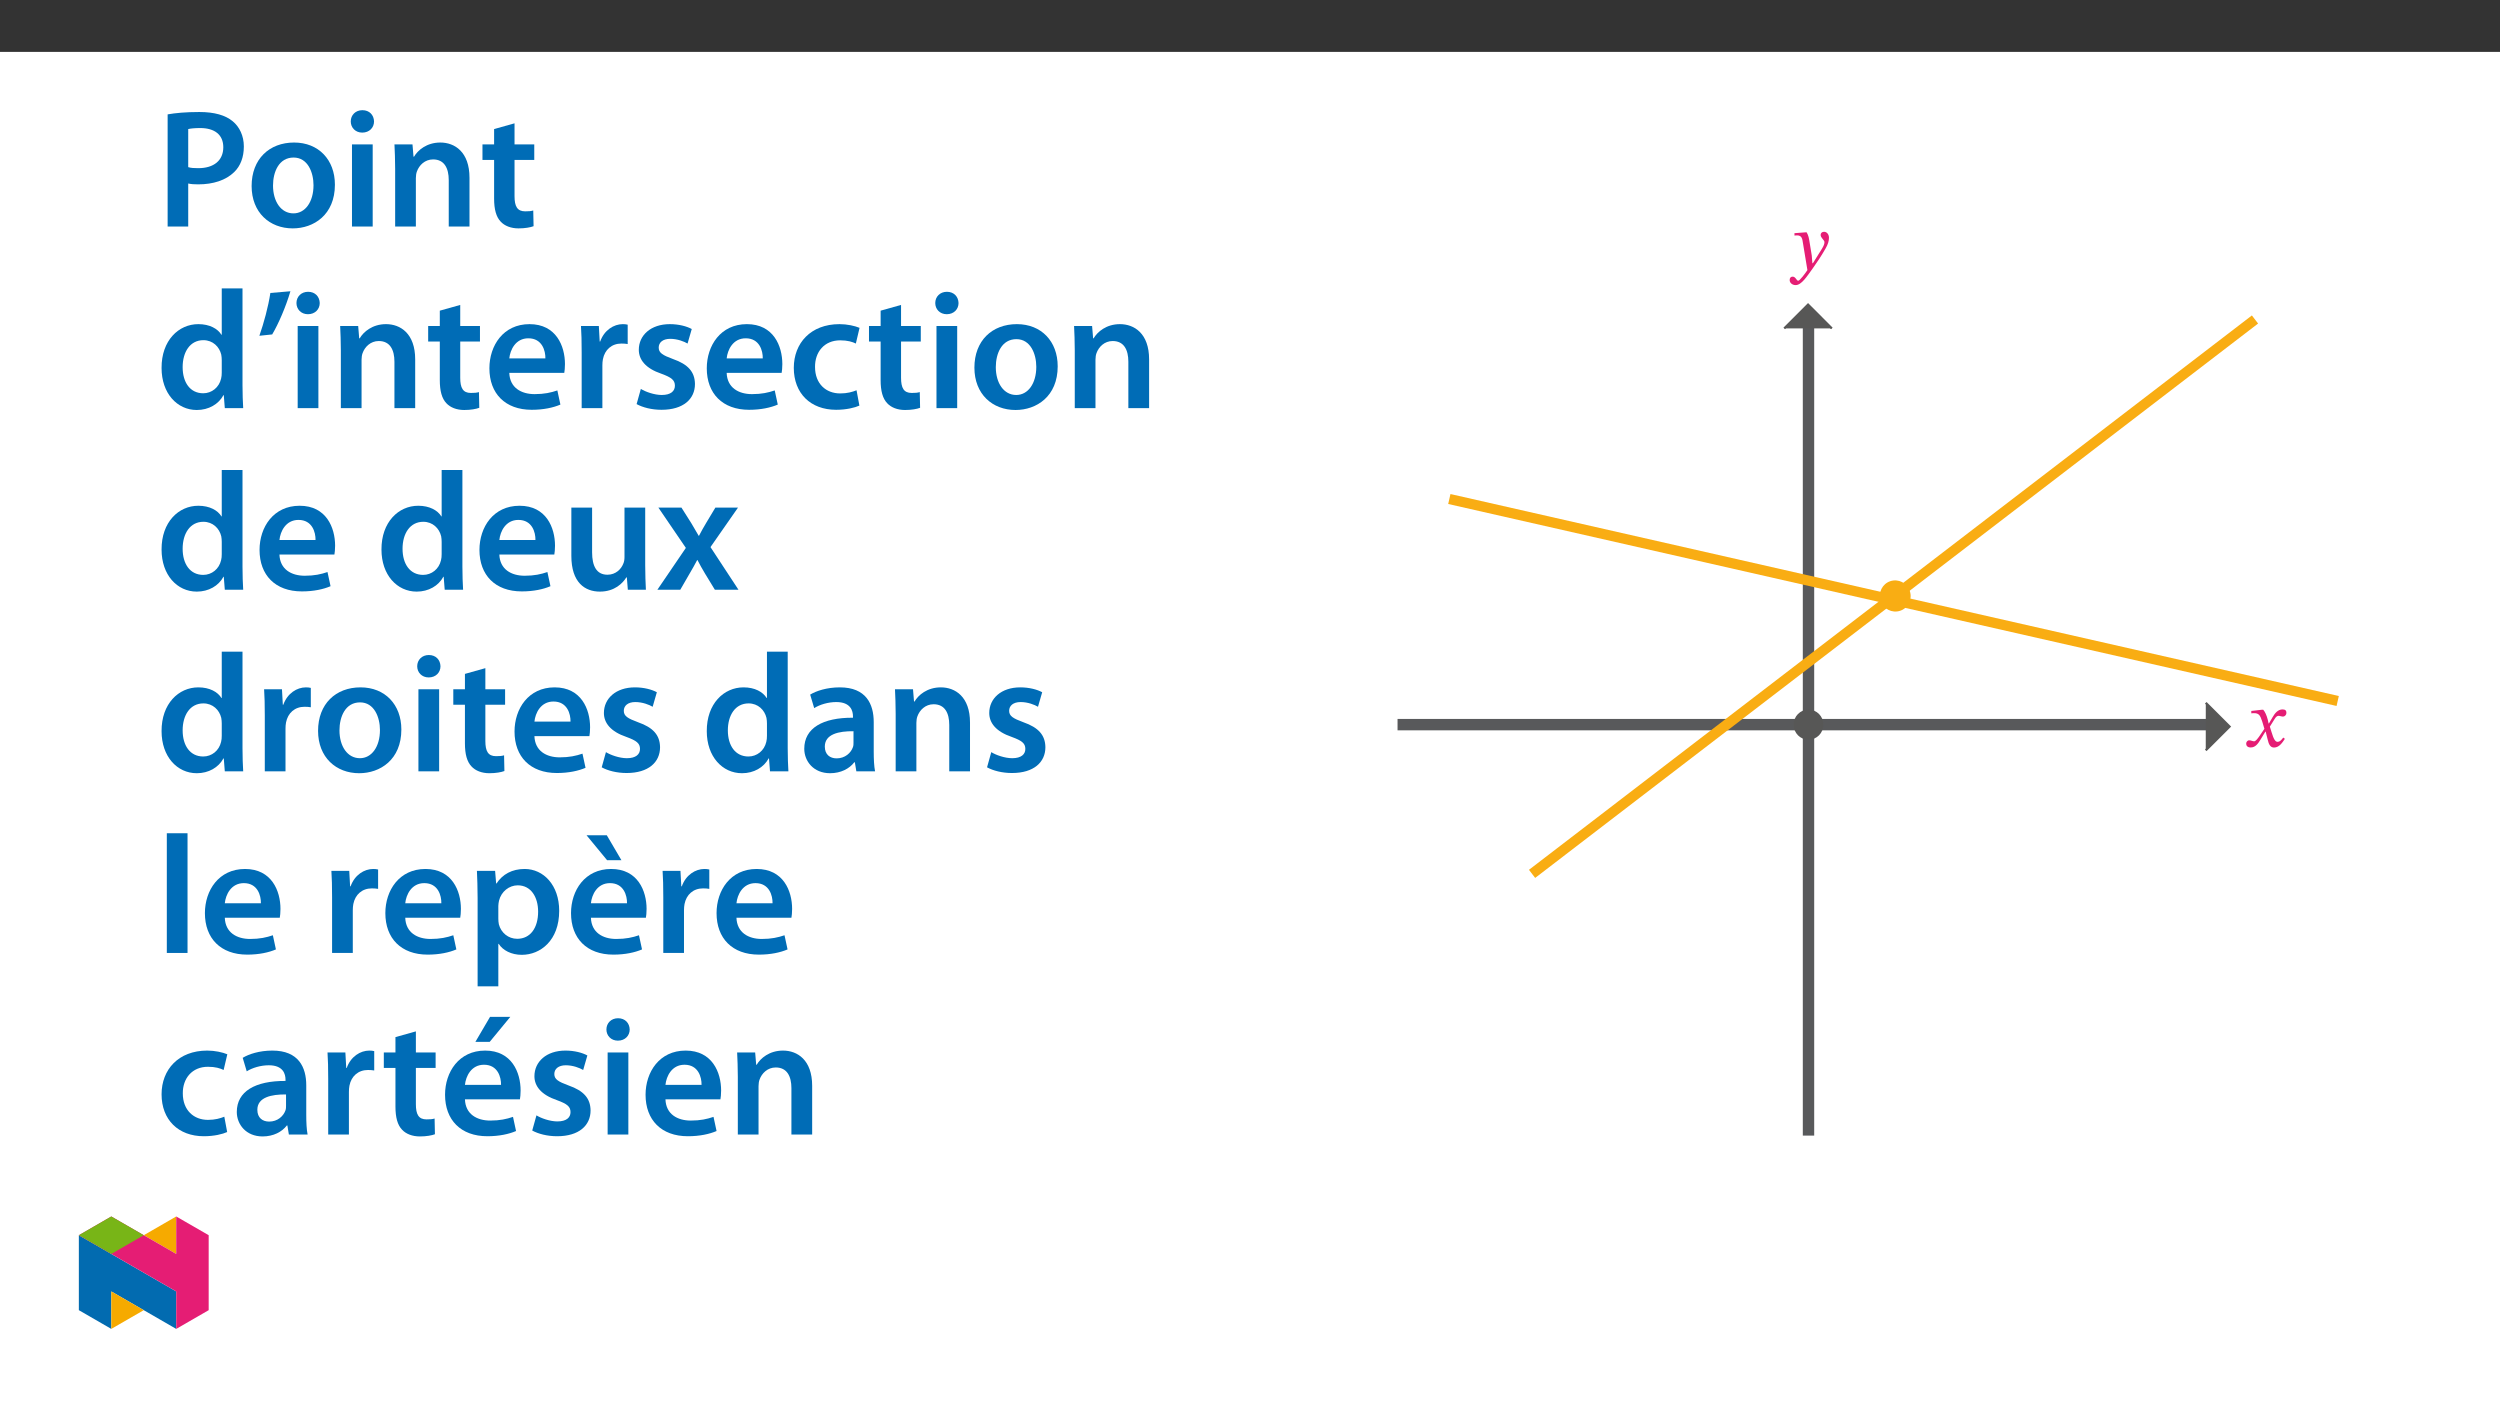 ﻿<?xml version="1.0" encoding="utf-8"?>
<svg xmlns="http://www.w3.org/2000/svg" xmlns:xlink="http://www.w3.org/1999/xlink" viewBox="0 0 960 540" version="1.1">
  <rect x="0" y="0" width="960" height="540" fill="#333333" stroke="none"/>
  <defs>
    <g>
      <symbol overflow="visible" id="glyph0-0">
        <path style="stroke:none;" d="M 9.562 -5.078 L 9.562 -5.562 C 9.562 -8.812 14.375 -11.156 14.375 -15.547 C 14.375 -18.656 11.781 -20.031 8.844 -20.031 C 5.828 -20.031 3.766 -18.297 3.766 -15.875 C 3.766 -14.469 4.328 -13.781 5.297 -13.781 C 6.016 -13.781 6.641 -14.172 6.641 -15.094 C 6.641 -16.234 6.016 -16.266 6.016 -17.25 C 6.016 -18.172 6.812 -18.859 8.578 -18.859 C 10.484 -18.859 11.688 -17.812 11.688 -15.453 C 11.688 -10.844 8.375 -9.75 8.375 -5.859 L 8.375 -5.078 Z M 10.703 -1.438 C 10.703 -2.359 10.078 -3.234 9.031 -3.234 C 7.922 -3.234 7.266 -2.391 7.266 -1.438 C 7.266 -0.453 7.828 0.234 9 0.234 C 10.078 0.234 10.703 -0.484 10.703 -1.438 Z M 17.781 5.047 L 17.781 -23.5 L 0.297 -23.5 L 0.297 5.047 Z M 16.234 3.438 L 1.828 3.438 L 1.828 -21.938 L 16.234 -21.938 Z M 16.234 3.438 " />
      </symbol>
      <symbol overflow="visible" id="glyph0-1">
        <path style="stroke:none;" d="M 7.5 -9.719 C 7.141 -12.109 6.938 -13.062 6.25 -14.234 L 5.828 -14.234 L 1.578 -13.906 L 1.578 -13 C 1.578 -13 2.219 -13.062 2.625 -13.062 C 4.453 -13.062 4.609 -11.594 4.812 -10.25 L 6.547 0.266 C 5.734 1.547 3.594 4.359 3.016 4.359 C 2.359 4.359 2.031 2.781 0.891 2.781 C 0.203 2.781 -0.266 3.203 -0.266 4.094 C -0.266 5.203 0.781 6.031 2.031 6.031 C 4.297 6.031 6.391 2.656 8.641 -0.453 C 10.188 -2.594 11.891 -5.172 13.516 -8.016 C 14.469 -9.625 14.828 -10.969 14.828 -12.141 C 14.828 -13.422 14.047 -14.438 12.938 -14.438 C 12.078 -14.438 11.625 -13.875 11.625 -13.234 C 11.625 -12.109 13.094 -11.266 13.094 -10.484 C 13.094 -9.781 12.828 -9.062 12.109 -7.891 L 8.672 -2.391 L 8.453 -2.391 L 8.219 -5.344 Z M 7.5 -9.719 " />
      </symbol>
      <symbol overflow="visible" id="glyph0-2">
        <path style="stroke:none;" d="M 9.422 -8.938 L 9.297 -8.938 L 8.969 -10.438 C 8.547 -12.047 7.984 -13.359 7.234 -14.234 L 6.812 -14.234 L 2.656 -13.75 L 2.656 -12.828 C 2.656 -12.828 3.109 -12.906 3.594 -12.906 C 5.562 -12.938 6.062 -12.141 6.875 -9.625 L 7.688 -6.906 L 5.562 -3.766 C 4.391 -2.094 3.859 -2.094 3.734 -2.094 C 3.234 -2.094 2.516 -2.484 1.859 -2.484 C 1.141 -2.484 0.688 -1.797 0.688 -1.203 C 0.688 -0.453 1.141 0.266 2.422 0.266 C 4.219 0.266 5.203 -1.141 6.156 -2.688 L 8.047 -5.797 L 8.188 -5.797 L 8.938 -2.781 C 9.359 -0.844 10.016 0.297 11.391 0.297 C 13.422 0.297 14.672 -1.734 15.547 -3.047 L 14.922 -3.531 C 14.109 -2.453 13.547 -1.891 12.766 -1.891 C 11.844 -1.891 11.234 -2.953 10.406 -5.703 L 9.781 -7.734 L 11.594 -10.641 C 12.109 -11.484 12.531 -11.891 13.219 -11.891 C 13.594 -11.891 14.281 -11.594 14.766 -11.594 C 15.578 -11.594 16.141 -12.281 16.141 -13 C 16.141 -13.844 15.781 -14.344 14.641 -14.344 C 12.891 -14.344 11.688 -12.859 10.875 -11.422 Z M 9.422 -8.938 " />
      </symbol>
      <symbol overflow="visible" id="glyph1-0">
        <path style="stroke:none;" d="M 0 0 L 32.375 0 L 32.375 -45.328 L 0 -45.328 Z M 16.188 -25.578 L 5.188 -42.094 L 27.188 -42.094 Z M 18.125 -22.656 L 29.141 -39.172 L 29.141 -6.156 Z M 5.188 -3.234 L 16.188 -19.75 L 27.188 -3.234 Z M 3.234 -39.172 L 14.25 -22.656 L 3.234 -6.156 Z M 3.234 -39.172 " />
      </symbol>
      <symbol overflow="visible" id="glyph1-1">
        <path style="stroke:none;" d="M 4.594 0 L 12.5 0 L 12.5 -16.516 C 13.594 -16.25 14.891 -16.188 16.375 -16.188 C 22.016 -16.188 26.938 -17.734 30.172 -20.922 C 32.562 -23.25 33.859 -26.609 33.859 -30.75 C 33.859 -34.828 32.188 -38.266 29.594 -40.406 C 26.812 -42.734 22.594 -43.969 16.766 -43.969 C 11.453 -43.969 7.516 -43.578 4.594 -43.062 Z M 12.5 -37.422 C 13.344 -37.625 14.891 -37.812 17.094 -37.812 C 22.594 -37.812 25.969 -35.281 25.969 -30.438 C 25.969 -25.375 22.344 -22.406 16.375 -22.406 C 14.766 -22.406 13.531 -22.469 12.5 -22.797 Z M 12.5 -37.422 " />
      </symbol>
      <symbol overflow="visible" id="glyph1-2">
        <path style="stroke:none;" d="M 18.578 -32.25 C 9.062 -32.25 2.266 -25.906 2.266 -15.547 C 2.266 -5.375 9.188 0.719 18.062 0.719 C 26.094 0.719 34.25 -4.469 34.25 -16.062 C 34.25 -25.641 27.969 -32.25 18.578 -32.25 Z M 18.391 -26.484 C 23.828 -26.484 26.031 -20.781 26.031 -15.859 C 26.031 -9.453 22.859 -5.047 18.328 -5.047 C 13.531 -5.047 10.484 -9.641 10.484 -15.734 C 10.484 -20.984 12.75 -26.484 18.391 -26.484 Z M 18.391 -26.484 " />
      </symbol>
      <symbol overflow="visible" id="glyph1-3">
        <path style="stroke:none;" d="M 12.234 0 L 12.234 -31.531 L 4.281 -31.531 L 4.281 0 Z M 8.281 -44.672 C 5.641 -44.672 3.812 -42.797 3.812 -40.344 C 3.812 -38.016 5.562 -36.062 8.219 -36.062 C 11 -36.062 12.75 -38.016 12.75 -40.344 C 12.688 -42.797 11 -44.672 8.281 -44.672 Z M 8.281 -44.672 " />
      </symbol>
      <symbol overflow="visible" id="glyph1-4">
        <path style="stroke:none;" d="M 4.281 0 L 12.234 0 L 12.234 -18.578 C 12.234 -19.484 12.375 -20.469 12.625 -21.109 C 13.469 -23.5 15.672 -25.766 18.844 -25.766 C 23.188 -25.766 24.859 -22.344 24.859 -17.812 L 24.859 0 L 32.828 0 L 32.828 -18.719 C 32.828 -28.688 27.125 -32.25 21.625 -32.25 C 16.375 -32.25 12.953 -29.266 11.531 -26.812 L 11.328 -26.812 L 10.938 -31.531 L 4.016 -31.531 C 4.141 -28.812 4.281 -25.766 4.281 -22.141 Z M 4.281 0 " />
      </symbol>
      <symbol overflow="visible" id="glyph1-5">
        <path style="stroke:none;" d="M 5.562 -37.422 L 5.562 -31.531 L 1.094 -31.531 L 1.094 -25.578 L 5.562 -25.578 L 5.562 -10.75 C 5.562 -6.609 6.344 -3.688 8.094 -1.875 C 9.578 -0.266 11.984 0.719 14.953 0.719 C 17.422 0.719 19.547 0.328 20.719 -0.125 L 20.594 -6.156 C 19.688 -5.891 18.906 -5.828 17.484 -5.828 C 14.438 -5.828 13.406 -7.766 13.406 -11.656 L 13.406 -25.578 L 20.984 -25.578 L 20.984 -31.531 L 13.406 -31.531 L 13.406 -39.625 Z M 5.562 -37.422 " />
      </symbol>
      <symbol overflow="visible" id="glyph1-6">
        <path style="stroke:none;" d="M 25.375 -45.969 L 25.375 -28.172 L 25.25 -28.172 C 23.828 -30.5 20.719 -32.25 16.375 -32.25 C 8.812 -32.25 2.203 -25.969 2.266 -15.406 C 2.266 -5.703 8.219 0.719 15.797 0.719 C 20.328 0.719 24.156 -1.484 26.031 -4.984 L 26.156 -4.984 L 26.547 0 L 33.609 0 C 33.469 -2.141 33.344 -5.641 33.344 -8.875 L 33.344 -45.969 Z M 25.375 -13.656 C 25.375 -12.828 25.312 -12.047 25.125 -11.328 C 24.344 -7.906 21.5 -5.703 18.266 -5.703 C 13.203 -5.703 10.359 -9.906 10.359 -15.734 C 10.359 -21.562 13.203 -26.094 18.328 -26.094 C 21.953 -26.094 24.469 -23.562 25.188 -20.531 C 25.312 -19.875 25.375 -19.031 25.375 -18.391 Z M 25.375 -13.656 " />
      </symbol>
      <symbol overflow="visible" id="glyph1-7">
        <path style="stroke:none;" d="M 6.094 -44.219 C 5.312 -38.984 3.562 -32.562 1.875 -27.781 L 6.797 -28.297 C 9.188 -32.312 12.047 -38.922 13.797 -44.875 Z M 6.094 -44.219 " />
      </symbol>
      <symbol overflow="visible" id="glyph1-8">
        <path style="stroke:none;" d="M 31.016 -13.531 C 31.141 -14.25 31.281 -15.406 31.281 -16.906 C 31.281 -23.828 27.906 -32.25 17.672 -32.25 C 7.578 -32.25 2.266 -24.016 2.266 -15.281 C 2.266 -5.641 8.281 0.641 18.516 0.641 C 23.047 0.641 26.812 -0.188 29.531 -1.359 L 28.359 -6.797 C 25.906 -5.953 23.312 -5.375 19.625 -5.375 C 14.5 -5.375 10.094 -7.828 9.906 -13.531 Z M 9.906 -19.094 C 10.234 -22.344 12.297 -26.812 17.219 -26.812 C 22.531 -26.812 23.828 -22.016 23.766 -19.094 Z M 9.906 -19.094 " />
      </symbol>
      <symbol overflow="visible" id="glyph1-9">
        <path style="stroke:none;" d="M 4.281 0 L 12.234 0 L 12.234 -16.375 C 12.234 -17.219 12.297 -18.062 12.438 -18.781 C 13.141 -22.406 15.797 -24.797 19.547 -24.797 C 20.531 -24.797 21.234 -24.734 21.953 -24.609 L 21.953 -32.047 C 21.297 -32.188 20.844 -32.25 20.078 -32.25 C 16.641 -32.25 12.953 -29.984 11.391 -25.578 L 11.203 -25.578 L 10.875 -31.531 L 4.016 -31.531 C 4.203 -28.75 4.281 -25.641 4.281 -21.375 Z M 4.281 0 " />
      </symbol>
      <symbol overflow="visible" id="glyph1-10">
        <path style="stroke:none;" d="M 2.328 -1.547 C 4.656 -0.266 8.094 0.641 11.906 0.641 C 20.266 0.641 24.734 -3.5 24.734 -9.266 C 24.672 -13.922 22.078 -16.828 16.312 -18.844 C 12.297 -20.328 10.812 -21.234 10.812 -23.25 C 10.812 -25.188 12.375 -26.609 15.219 -26.609 C 18 -26.609 20.594 -25.578 21.891 -24.797 L 23.5 -30.375 C 21.625 -31.406 18.578 -32.25 15.094 -32.25 C 7.766 -32.25 3.172 -27.969 3.172 -22.406 C 3.172 -18.641 5.703 -15.281 11.844 -13.203 C 15.734 -11.781 17.031 -10.75 17.031 -8.609 C 17.031 -6.547 15.469 -5.047 11.984 -5.047 C 9.125 -5.047 5.703 -6.281 3.953 -7.375 Z M 2.328 -1.547 " />
      </symbol>
      <symbol overflow="visible" id="glyph1-11">
        <path style="stroke:none;" d="M 26.359 -6.859 C 24.797 -6.219 22.797 -5.641 20.078 -5.641 C 14.641 -5.641 10.422 -9.328 10.422 -15.797 C 10.359 -21.562 13.984 -26.031 20.078 -26.031 C 22.922 -26.031 24.797 -25.453 26.094 -24.797 L 27.516 -30.828 C 25.703 -31.594 22.734 -32.25 19.812 -32.25 C 8.734 -32.25 2.266 -24.922 2.266 -15.469 C 2.266 -5.703 8.672 0.641 18.516 0.641 C 22.469 0.641 25.766 -0.188 27.453 -0.969 Z M 26.359 -6.859 " />
      </symbol>
      <symbol overflow="visible" id="glyph1-12">
        <path style="stroke:none;" d="M 32.5 -31.531 L 24.547 -31.531 L 24.547 -12.5 C 24.547 -11.594 24.406 -10.688 24.094 -10.031 C 23.312 -7.969 21.234 -5.766 18 -5.766 C 13.797 -5.766 12.109 -9.125 12.109 -14.375 L 12.109 -31.531 L 4.141 -31.531 L 4.141 -13.016 C 4.141 -2.719 9.391 0.719 15.094 0.719 C 20.781 0.719 23.891 -2.531 25.25 -4.734 L 25.453 -4.734 L 25.828 0 L 32.766 0 C 32.641 -2.594 32.5 -5.703 32.5 -9.453 Z M 32.5 -31.531 " />
      </symbol>
      <symbol overflow="visible" id="glyph1-13">
        <path style="stroke:none;" d="M 0.719 -31.531 L 11.266 -16.062 L 0.328 0 L 9.125 0 L 12.75 -6.281 C 13.734 -8.031 14.703 -9.578 15.609 -11.391 L 15.734 -11.391 C 16.641 -9.641 17.547 -7.969 18.578 -6.281 L 22.406 0 L 31.469 0 L 20.719 -16.375 L 31.281 -31.531 L 22.594 -31.531 L 19.094 -25.703 C 18.125 -24.094 17.219 -22.469 16.312 -20.719 L 16.188 -20.719 C 15.281 -22.344 14.375 -23.891 13.344 -25.578 L 9.578 -31.531 Z M 0.719 -31.531 " />
      </symbol>
      <symbol overflow="visible" id="glyph1-14">
        <path style="stroke:none;" d="M 28.75 -18.906 C 28.75 -25.828 25.828 -32.25 15.734 -32.25 C 10.75 -32.25 6.672 -30.891 4.344 -29.469 L 5.891 -24.281 C 8.031 -25.641 11.266 -26.609 14.375 -26.609 C 19.938 -26.609 20.781 -23.188 20.781 -21.109 L 20.781 -20.594 C 9.125 -20.656 2.078 -16.578 2.078 -8.672 C 2.078 -3.891 5.641 0.719 11.984 0.719 C 16.125 0.719 19.422 -1.031 21.297 -3.5 L 21.5 -3.5 L 22.078 0 L 29.266 0 C 28.875 -1.938 28.75 -4.734 28.75 -7.578 Z M 20.984 -11.078 C 20.984 -10.484 20.984 -9.906 20.781 -9.328 C 20 -7.062 17.734 -4.984 14.5 -4.984 C 11.984 -4.984 9.969 -6.406 9.969 -9.516 C 9.969 -14.312 15.344 -15.469 20.984 -15.406 Z M 20.984 -11.078 " />
      </symbol>
      <symbol overflow="visible" id="glyph1-15">
        <path style="stroke:none;" d="M 4.281 0 L 12.234 0 L 12.234 -45.969 L 4.281 -45.969 Z M 4.281 0 " />
      </symbol>
      <symbol overflow="visible" id="glyph1-16">
        <path style="stroke:none;" d="M 4.281 12.828 L 12.234 12.828 L 12.234 -3.5 L 12.375 -3.5 C 13.984 -0.969 17.281 0.719 21.234 0.719 C 28.422 0.719 35.609 -4.797 35.609 -16.188 C 35.609 -26.031 29.594 -32.25 22.344 -32.25 C 17.547 -32.25 13.859 -30.234 11.531 -26.672 L 11.391 -26.672 L 11 -31.531 L 4.016 -31.531 C 4.141 -28.562 4.281 -25.188 4.281 -21.047 Z M 12.234 -18.062 C 12.234 -18.719 12.375 -19.422 12.5 -20.078 C 13.344 -23.562 16.375 -25.969 19.688 -25.969 C 24.797 -25.969 27.516 -21.438 27.516 -15.859 C 27.516 -9.641 24.547 -5.438 19.484 -5.438 C 16.062 -5.438 13.281 -7.766 12.438 -11 C 12.297 -11.719 12.234 -12.438 12.234 -13.203 Z M 12.234 -18.062 " />
      </symbol>
      <symbol overflow="visible" id="glyph1-17">
        <path style="stroke:none;" d="M 31.016 -13.531 C 31.141 -14.25 31.281 -15.406 31.281 -16.906 C 31.281 -23.828 27.906 -32.25 17.672 -32.25 C 7.578 -32.25 2.266 -24.016 2.266 -15.281 C 2.266 -5.641 8.281 0.641 18.516 0.641 C 23.047 0.641 26.812 -0.188 29.531 -1.359 L 28.359 -6.797 C 25.906 -5.953 23.312 -5.375 19.625 -5.375 C 14.5 -5.375 10.094 -7.828 9.906 -13.531 Z M 9.906 -19.094 C 10.234 -22.344 12.297 -26.812 17.219 -26.812 C 22.531 -26.812 23.828 -22.016 23.766 -19.094 Z M 8.219 -45.203 L 16.125 -35.609 L 21.625 -35.609 L 16 -45.203 Z M 8.219 -45.203 " />
      </symbol>
      <symbol overflow="visible" id="glyph1-18">
        <path style="stroke:none;" d="M 31.016 -13.531 C 31.141 -14.25 31.281 -15.406 31.281 -16.906 C 31.281 -23.828 27.906 -32.25 17.672 -32.25 C 7.578 -32.25 2.266 -24.016 2.266 -15.281 C 2.266 -5.641 8.281 0.641 18.516 0.641 C 23.047 0.641 26.812 -0.188 29.531 -1.359 L 28.359 -6.797 C 25.906 -5.953 23.312 -5.375 19.625 -5.375 C 14.5 -5.375 10.094 -7.828 9.906 -13.531 Z M 9.906 -19.094 C 10.234 -22.344 12.297 -26.812 17.219 -26.812 C 22.531 -26.812 23.828 -22.016 23.766 -19.094 Z M 19.547 -45.203 L 13.922 -35.609 L 19.422 -35.609 L 27.328 -45.203 Z M 19.547 -45.203 " />
      </symbol>
    </g>
    <clipPath id="clip1">
      <path d="M 536.656 276 L 853 276 L 853 281 L 536.656 281 Z M 536.656 276 " />
    </clipPath>
    <clipPath id="clip2">
      <path d="M 692 120 L 697 120 L 697 436.074 L 692 436.074 Z M 692 120 " />
    </clipPath>
    <clipPath id="clip3">
      <path d="M 556 189 L 898.109 189 L 898.109 272 L 556 272 Z M 556 189 " />
    </clipPath>
    <clipPath id="clip4">
      <path d="M 685 116.367 L 704 116.367 L 704 127 L 685 127 Z M 685 116.367 " />
    </clipPath>
    <clipPath id="clip5">
      <path d="M 673 116.367 L 716 116.367 L 716 139 L 673 139 Z M 673 116.367 " />
    </clipPath>
    <clipPath id="clip6">
      <path d="M 30.277 474 L 68 474 L 68 510.301 L 30.277 510.301 Z M 30.277 474 " />
    </clipPath>
    <clipPath id="clip7">
      <path d="M 42 495 L 56 495 L 56 510.301 L 42 510.301 Z M 42 495 " />
    </clipPath>
    <clipPath id="clip8">
      <path d="M 55 467.125 L 68 467.125 L 68 482 L 55 482 Z M 55 467.125 " />
    </clipPath>
    <clipPath id="clip9">
      <path d="M 30.277 467.125 L 80.133 467.125 L 80.133 510.301 L 30.277 510.301 Z M 30.277 467.125 " />
    </clipPath>
    <clipPath id="clip10">
      <path d="M 30.277 467.125 L 56 467.125 L 56 482 L 30.277 482 Z M 30.277 467.125 " />
    </clipPath>
  </defs>
  <g id="surface1">
    <path style=" stroke:none;fill-rule:nonzero;fill:rgb(100%,100%,100%);fill-opacity:1;" d="M 0 559.926 L 960 559.926 L 960 19.926 L 0 19.926 Z M 0 559.926 " />
    <path style=" stroke:none;fill-rule:nonzero;fill:rgb(34.499%,34.9%,35.699%);fill-opacity:1;" d="M 537.082 280.031 L 851.848 280.031 L 851.848 276.504 L 537.082 276.504 Z M 537.082 280.031 " />
    <g clip-path="url(#clip1)" clip-rule="nonzero">
      <path style="fill:none;stroke-width:1;stroke-linecap:butt;stroke-linejoin:miter;stroke:rgb(34.499%,34.9%,35.699%);stroke-opacity:1;stroke-miterlimit:10;" d="M 0.5 187.731 L 370.813 187.731 L 370.813 183.581 L 0.5 183.581 Z M 0.5 187.731 " transform="matrix(0.85,0,0,-0.85,536.657,436.075)" />
    </g>
    <path style=" stroke:none;fill-rule:nonzero;fill:rgb(34.499%,34.9%,35.699%);fill-opacity:1;" d="M 692.703 435.652 L 696.227 435.652 L 696.227 120.887 L 692.703 120.887 Z M 692.703 435.652 " />
    <g clip-path="url(#clip2)" clip-rule="nonzero">
      <path style="fill:none;stroke-width:1;stroke-linecap:butt;stroke-linejoin:miter;stroke:rgb(34.499%,34.9%,35.699%);stroke-opacity:1;stroke-miterlimit:10;" d="M 183.584 370.81 L 187.729 370.81 L 187.729 0.497 L 183.584 0.497 Z M 183.584 370.81 " transform="matrix(0.85,0,0,-0.85,536.657,436.075)" />
    </g>
    <path style=" stroke:none;fill-rule:nonzero;fill:rgb(34.099%,34.099%,33.699%);fill-opacity:1;" d="M 694.465 272.906 C 697.387 272.906 699.754 275.305 699.754 278.27 C 699.754 281.227 697.387 283.629 694.465 283.629 C 691.543 283.629 689.176 281.227 689.176 278.27 C 689.176 275.305 691.543 272.906 694.465 272.906 " />
    <path style="fill:none;stroke-width:1;stroke-linecap:butt;stroke-linejoin:miter;stroke:rgb(34.099%,34.099%,33.699%);stroke-opacity:1;stroke-miterlimit:10;" d="M 0 -0 C 3.438 -0 6.223 -2.822 6.223 -6.31 C 6.223 -9.789 3.438 -12.615 0 -12.615 C -3.437 -12.615 -6.222 -9.789 -6.222 -6.31 C -6.222 -2.822 -3.437 -0 0 -0 Z M 0 -0 " transform="matrix(0.85,0,0,-0.85,694.464,272.906)" />
    <path style=" stroke:none;fill-rule:nonzero;fill:rgb(97.299%,67.799%,7.5%);fill-opacity:1;" d="M 587.121 334.008 L 864.723 121.129 L 867.105 124.238 L 589.504 337.117 Z M 587.121 334.008 " />
    <g clip-path="url(#clip3)" clip-rule="nonzero">
      <path style=" stroke:none;fill-rule:nonzero;fill:rgb(97.299%,67.799%,7.5%);fill-opacity:1;" d="M 556.109 193.531 L 556.977 189.711 L 898.109 267.27 L 897.242 271.09 Z M 556.109 193.531 " />
    </g>
    <path style=" stroke:none;fill-rule:nonzero;fill:rgb(97.299%,67.799%,7.5%);fill-opacity:1;" d="M 725.895 223.168 C 728.992 222.145 732.344 223.859 733.383 227.004 C 734.418 230.145 732.75 233.52 729.648 234.543 C 726.551 235.562 723.199 233.848 722.164 230.707 C 721.125 227.566 722.797 224.188 725.895 223.168 " />
    <g clip-path="url(#clip4)" clip-rule="nonzero">
      <path style=" stroke:none;fill-rule:nonzero;fill:rgb(34.099%,34.099%,33.699%);fill-opacity:1;" d="M 685.145 126.105 L 694.293 116.969 L 703.43 126.113 " />
    </g>
    <g clip-path="url(#clip5)" clip-rule="nonzero">
      <path style="fill:none;stroke-width:1;stroke-linecap:butt;stroke-linejoin:miter;stroke:rgb(34.099%,34.099%,33.699%);stroke-opacity:1;stroke-miterlimit:10;" d="M 0 -0.001 L 10.763 10.748 L 21.512 -0.01 " transform="matrix(0.85,0,0,-0.85,685.144,126.105)" />
    </g>
    <path style="fill-rule:nonzero;fill:rgb(34.099%,34.099%,33.699%);fill-opacity:1;stroke-width:1;stroke-linecap:butt;stroke-linejoin:miter;stroke:rgb(34.099%,34.099%,33.699%);stroke-opacity:1;stroke-miterlimit:10;" d="M 0.002 -0.002 L 10.751 -10.746 L -0.017 -21.481 " transform="matrix(0.85,0,0,-0.85,847.022,269.874)" />
    <g style="fill:rgb(89.803%,11.374%,45.49%);fill-opacity:1;">
      <use xlink:href="#glyph0-1" x="687.496" y="103.447" />
    </g>
    <g style="fill:rgb(89.803%,11.374%,45.49%);fill-opacity:1;">
      <use xlink:href="#glyph0-2" x="861.843" y="286.76" />
    </g>
    <g style="fill:rgb(0%,42.354%,71.373%);fill-opacity:1;">
      <use xlink:href="#glyph1-1" x="59.776" y="86.982" />
    </g>
    <g style="fill:rgb(0%,42.354%,71.373%);fill-opacity:1;">
      <use xlink:href="#glyph1-2" x="94.356" y="86.982" />
      <use xlink:href="#glyph1-3" x="130.879" y="86.982" />
      <use xlink:href="#glyph1-4" x="147.457" y="86.982" />
    </g>
    <g style="fill:rgb(0%,42.354%,71.373%);fill-opacity:1;">
      <use xlink:href="#glyph1-5" x="184.175" y="86.982" />
    </g>
    <g style="fill:rgb(0%,42.354%,71.373%);fill-opacity:1;">
      <use xlink:href="#glyph1-6" x="59.776" y="156.72" />
    </g>
    <g style="fill:rgb(0%,42.354%,71.373%);fill-opacity:1;">
      <use xlink:href="#glyph1-7" x="97.724" y="156.72" />
    </g>
    <g style="fill:rgb(0%,42.354%,71.373%);fill-opacity:1;">
      <use xlink:href="#glyph1-3" x="110.028" y="156.72" />
      <use xlink:href="#glyph1-4" x="126.605" y="156.72" />
    </g>
    <g style="fill:rgb(0%,42.354%,71.373%);fill-opacity:1;">
      <use xlink:href="#glyph1-5" x="163.323" y="156.72" />
    </g>
    <g style="fill:rgb(0%,42.354%,71.373%);fill-opacity:1;">
      <use xlink:href="#glyph1-8" x="185.664" y="156.72" />
      <use xlink:href="#glyph1-9" x="219.079" y="156.72" />
      <use xlink:href="#glyph1-10" x="242.132" y="156.72" />
      <use xlink:href="#glyph1-8" x="269.136" y="156.72" />
      <use xlink:href="#glyph1-11" x="302.551" y="156.72" />
    </g>
    <g style="fill:rgb(0%,42.354%,71.373%);fill-opacity:1;">
      <use xlink:href="#glyph1-5" x="332.598" y="156.72" />
      <use xlink:href="#glyph1-3" x="355.328" y="156.72" />
      <use xlink:href="#glyph1-2" x="371.906" y="156.72" />
      <use xlink:href="#glyph1-4" x="408.429" y="156.72" />
    </g>
    <g style="fill:rgb(0%,42.354%,71.373%);fill-opacity:1;">
      <use xlink:href="#glyph1-6" x="59.776" y="226.459" />
      <use xlink:href="#glyph1-8" x="97.4" y="226.459" />
    </g>
    <g style="fill:rgb(0%,42.354%,71.373%);fill-opacity:1;">
      <use xlink:href="#glyph1-6" x="144.219" y="226.459" />
      <use xlink:href="#glyph1-8" x="181.843" y="226.459" />
      <use xlink:href="#glyph1-12" x="215.258" y="226.459" />
      <use xlink:href="#glyph1-13" x="252.105" y="226.459" />
    </g>
    <g style="fill:rgb(0%,42.354%,71.373%);fill-opacity:1;">
      <use xlink:href="#glyph1-6" x="59.776" y="296.197" />
      <use xlink:href="#glyph1-9" x="97.4" y="296.197" />
    </g>
    <g style="fill:rgb(0%,42.354%,71.373%);fill-opacity:1;">
      <use xlink:href="#glyph1-2" x="119.871" y="296.197" />
      <use xlink:href="#glyph1-3" x="156.394" y="296.197" />
      <use xlink:href="#glyph1-5" x="172.972" y="296.197" />
    </g>
    <g style="fill:rgb(0%,42.354%,71.373%);fill-opacity:1;">
      <use xlink:href="#glyph1-8" x="195.313" y="296.197" />
      <use xlink:href="#glyph1-10" x="228.727" y="296.197" />
    </g>
    <g style="fill:rgb(0%,42.354%,71.373%);fill-opacity:1;">
      <use xlink:href="#glyph1-6" x="269.136" y="296.197" />
      <use xlink:href="#glyph1-14" x="306.76" y="296.197" />
      <use xlink:href="#glyph1-4" x="339.656" y="296.197" />
      <use xlink:href="#glyph1-10" x="376.698" y="296.197" />
    </g>
    <g style="fill:rgb(0%,42.354%,71.373%);fill-opacity:1;">
      <use xlink:href="#glyph1-15" x="59.776" y="365.936" />
      <use xlink:href="#glyph1-8" x="76.419" y="365.936" />
    </g>
    <g style="fill:rgb(0%,42.354%,71.373%);fill-opacity:1;">
      <use xlink:href="#glyph1-9" x="123.238" y="365.936" />
    </g>
    <g style="fill:rgb(0%,42.354%,71.373%);fill-opacity:1;">
      <use xlink:href="#glyph1-8" x="145.709" y="365.936" />
      <use xlink:href="#glyph1-16" x="179.123" y="365.936" />
      <use xlink:href="#glyph1-17" x="217.006" y="365.936" />
      <use xlink:href="#glyph1-9" x="250.421" y="365.936" />
    </g>
    <g style="fill:rgb(0%,42.354%,71.373%);fill-opacity:1;">
      <use xlink:href="#glyph1-8" x="272.892" y="365.936" />
    </g>
    <g style="fill:rgb(0%,42.354%,71.373%);fill-opacity:1;">
      <use xlink:href="#glyph1-11" x="59.776" y="435.674" />
      <use xlink:href="#glyph1-14" x="88.852" y="435.674" />
      <use xlink:href="#glyph1-9" x="121.749" y="435.674" />
    </g>
    <g style="fill:rgb(0%,42.354%,71.373%);fill-opacity:1;">
      <use xlink:href="#glyph1-5" x="146.292" y="435.674" />
    </g>
    <g style="fill:rgb(0%,42.354%,71.373%);fill-opacity:1;">
      <use xlink:href="#glyph1-18" x="168.633" y="435.674" />
      <use xlink:href="#glyph1-10" x="202.047" y="435.674" />
      <use xlink:href="#glyph1-3" x="229.051" y="435.674" />
      <use xlink:href="#glyph1-8" x="245.629" y="435.674" />
      <use xlink:href="#glyph1-4" x="279.044" y="435.674" />
    </g>
    <g clip-path="url(#clip6)" clip-rule="nonzero">
      <path style=" stroke:none;fill-rule:nonzero;fill:rgb(0.8%,42%,68.999%);fill-opacity:1;" d="M 30.277 503.105 L 42.738 510.301 L 42.738 495.91 L 67.668 510.301 L 67.668 495.91 L 30.277 474.32 Z M 30.277 503.105 " />
    </g>
    <g clip-path="url(#clip7)" clip-rule="nonzero">
      <path style=" stroke:none;fill-rule:nonzero;fill:rgb(96.1%,66.699%,0%);fill-opacity:1;" d="M 42.738 510.301 L 55.203 503.105 L 42.738 495.91 Z M 42.738 510.301 " />
    </g>
    <g clip-path="url(#clip8)" clip-rule="nonzero">
      <path style=" stroke:none;fill-rule:nonzero;fill:rgb(96.1%,66.699%,0%);fill-opacity:1;" d="M 67.668 467.125 L 55.203 474.32 L 67.668 481.516 Z M 67.668 467.125 " />
    </g>
    <g clip-path="url(#clip9)" clip-rule="nonzero">
      <path style=" stroke:none;fill-rule:nonzero;fill:rgb(89.799%,11.4%,45.499%);fill-opacity:1;" d="M 67.668 467.125 L 67.668 481.516 L 42.738 467.125 L 30.277 474.32 L 67.668 495.91 L 67.668 510.301 L 80.133 503.105 L 80.133 474.32 Z M 67.668 467.125 " />
    </g>
    <g clip-path="url(#clip10)" clip-rule="nonzero">
      <path style=" stroke:none;fill-rule:nonzero;fill:rgb(47.099%,70.999%,9%);fill-opacity:1;" d="M 42.738 467.125 L 30.277 474.32 L 42.738 481.516 L 55.203 474.32 Z M 42.738 467.125 " />
    </g>
  </g>
</svg>